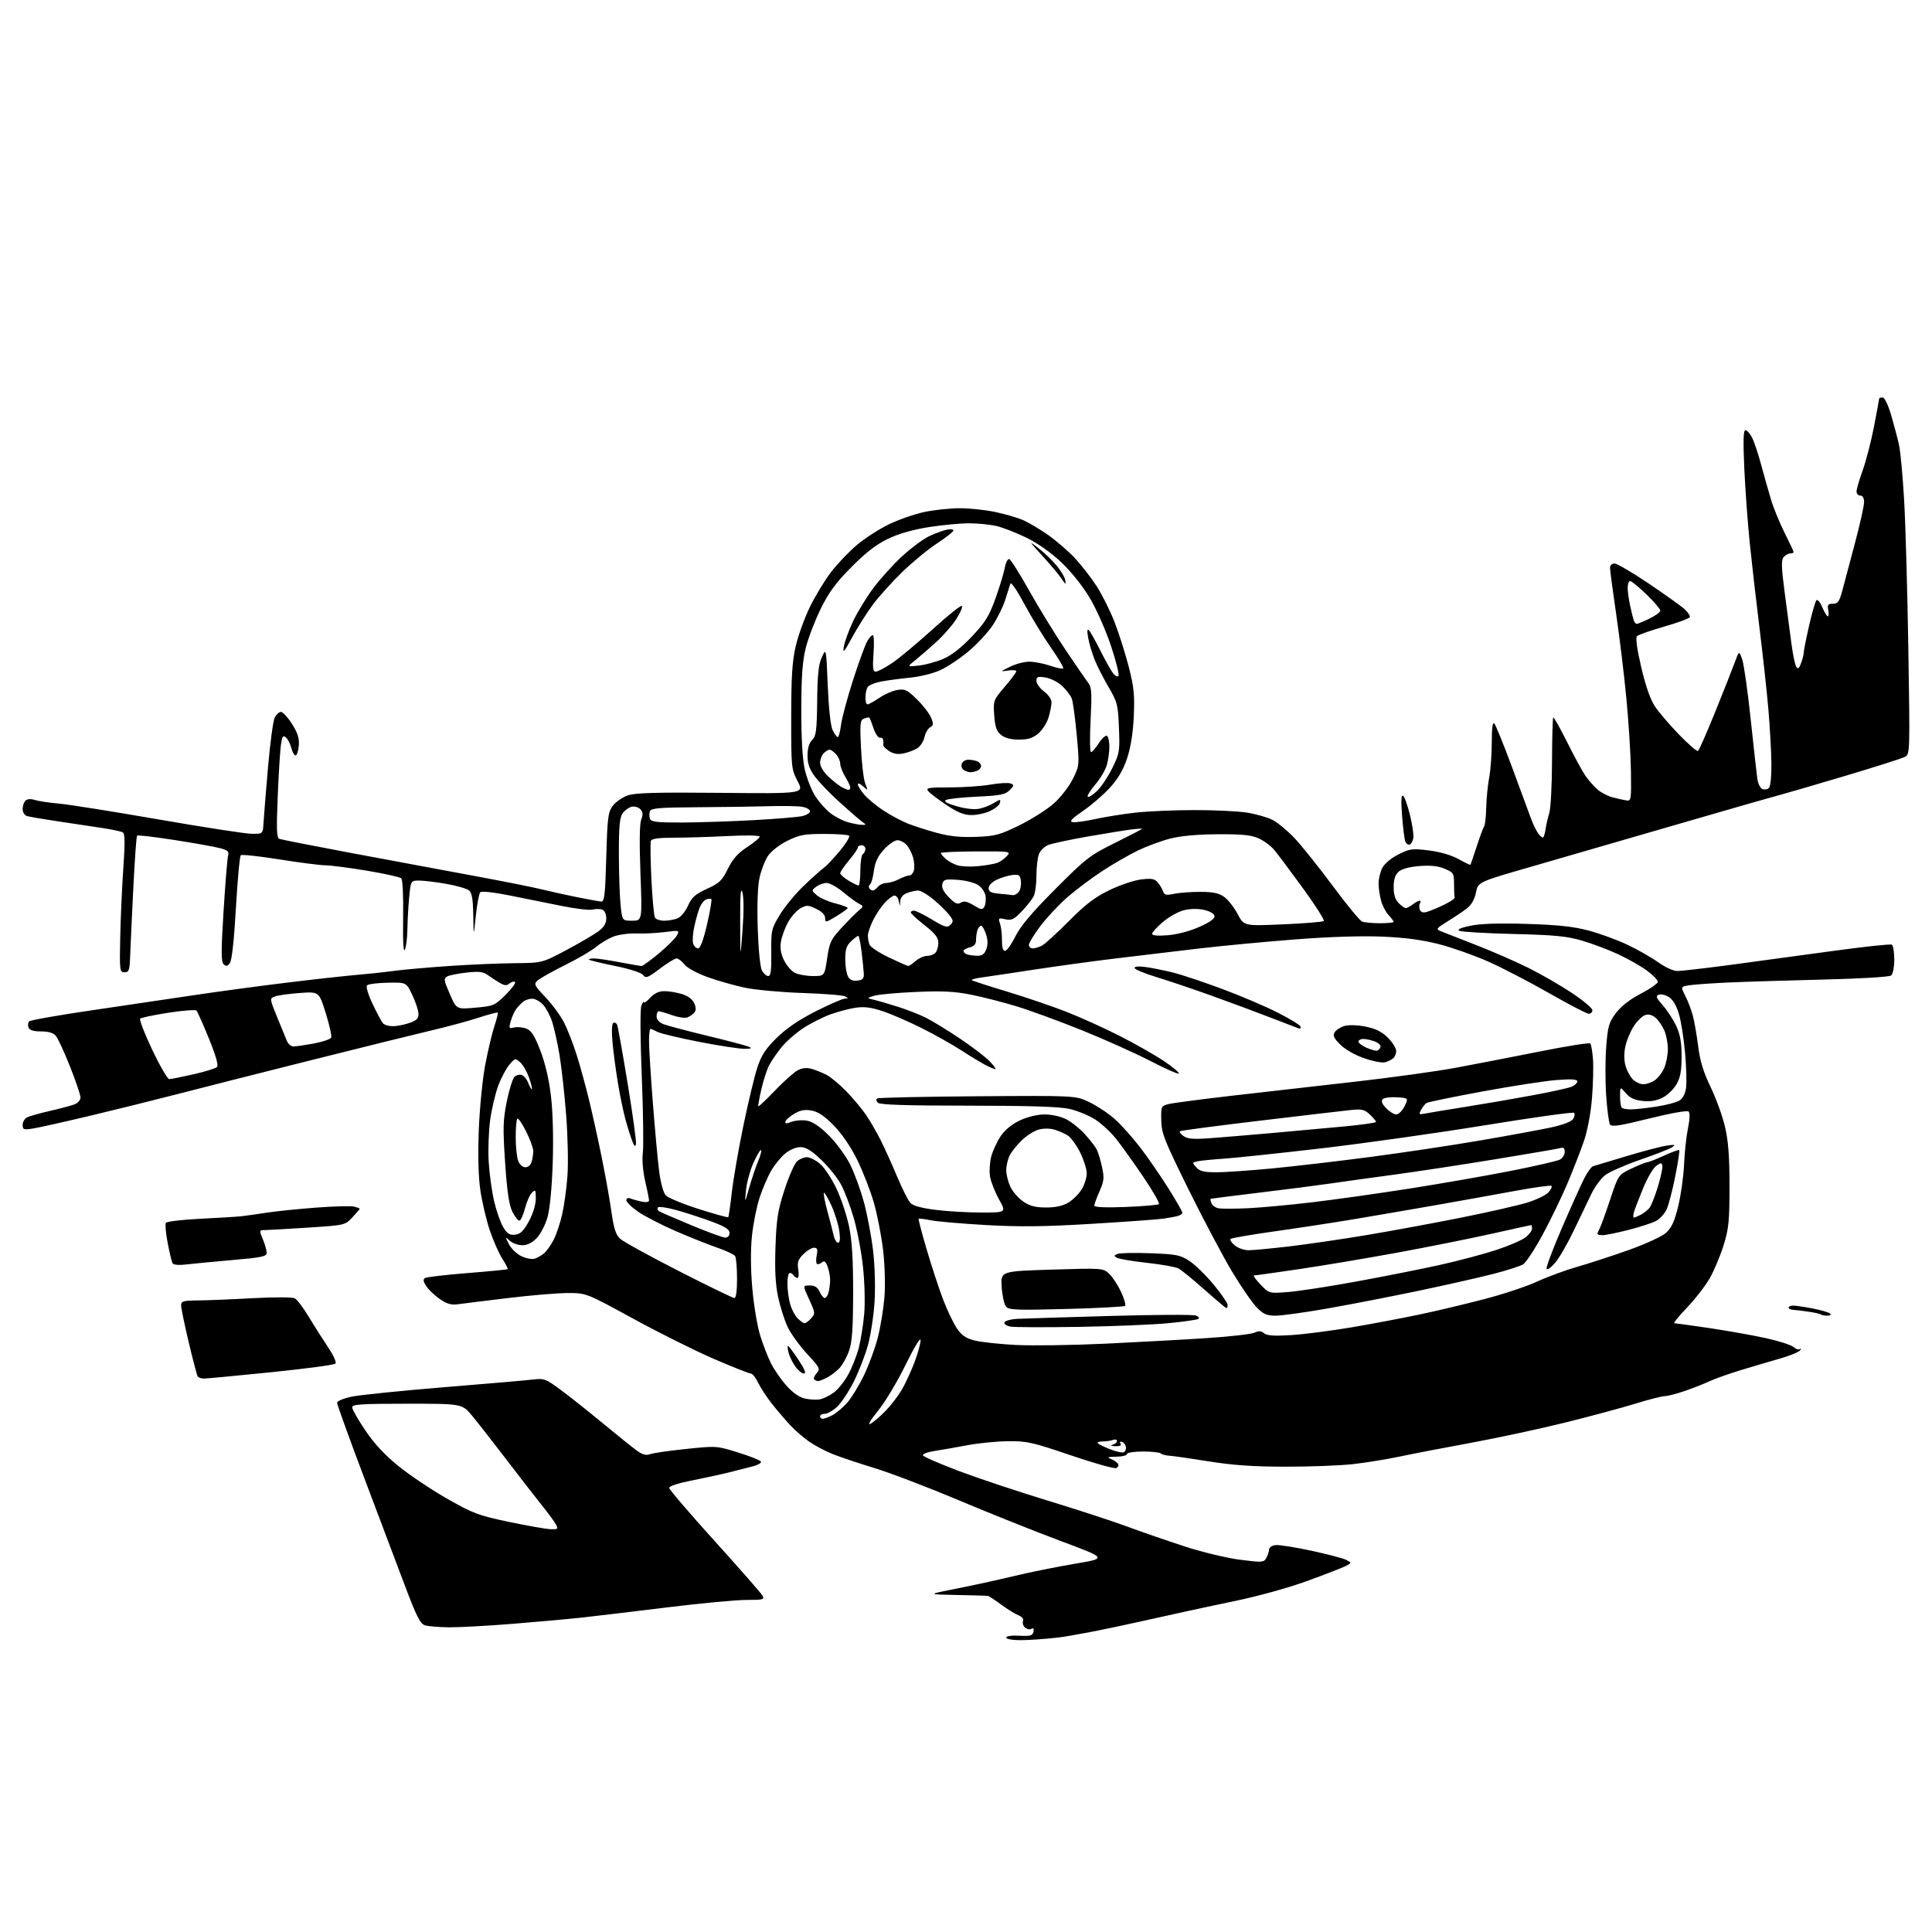 <?xml version="1.0" encoding="UTF-8" standalone="no"?>
<svg 
  version="1.1" 
  xmlns="http://www.w3.org/2000/svg" 
  xmlns:xlink="http://www.w3.org/1999/xlink" 
  xmlns:svg="http://www.w3.org/2000/svg"
  xmlns:rdf="http://www.w3.org/1999/02/22-rdf-syntax-ns#"
  xmlns:cc="http://creativecommons.org/ns#"
  xmlns:dc="http://purl.org/dc/elements/1.1/"
  viewBox="0 0 768 768"
  width="768"
  height="768"
>
<style>svg {background-color: white; }</style>"
<path stroke="none" fill="black" fill-rule="evenodd" d="M405.75,651.99C402.47,652.00 400.00,651.56 400.00,650.97C400.00,650.36 402.12,650.05 405.21,650.22C409.63,650.46 410.49,650.21 410.81,648.63C411.06,647.43 410.79,647.01 410.05,647.47C409.43,647.86 408.28,647.65 407.52,647.01C406.75,646.38 406.36,645.22 406.66,644.44C406.99,643.58 406.29,642.67 404.85,642.11C403.56,641.61 400.48,639.70 398.00,637.87C395.52,636.05 393.16,634.48 392.75,634.40C392.34,634.32 386.71,634.15 380.25,634.03C368.50,633.81 368.50,633.81 380.00,631.55C386.32,630.31 396.68,628.05 403.00,626.52C409.32,625.00 420.27,622.79 427.31,621.61C440.13,619.46 440.13,619.46 421.81,612.64C411.74,608.88 393.47,601.58 381.20,596.41C368.94,591.25 353.86,585.48 347.70,583.61C341.54,581.73 334.09,579.24 331.14,578.07C328.19,576.90 323.91,574.64 321.64,573.06C319.36,571.48 315.90,568.46 313.94,566.34C311.99,564.23 308.75,560.43 306.75,557.90C304.75,555.37 302.33,551.65 301.37,549.65C300.41,547.64 299.10,546.00 298.45,546.00C297.80,546.00 291.24,543.40 283.88,540.23C276.52,537.06 262.07,529.86 251.77,524.23C233.05,514.00 233.05,514.00 225.76,514.00C221.75,514.00 211.05,514.89 201.99,515.99C192.92,517.08 183.93,518.19 182.02,518.46C179.37,518.83 177.64,518.33 174.81,516.37C172.77,514.95 170.35,512.66 169.44,511.27C168.25,509.45 168.11,508.55 168.94,508.04C169.57,507.65 177.16,506.76 185.80,506.07C194.43,505.39 201.65,504.68 201.82,504.50C202.00,504.33 201.03,502.45 199.67,500.34C198.31,498.23 196.06,493.12 194.67,489.00C193.29,484.88 191.61,477.72 190.94,473.10C190.15,467.64 189.94,459.24 190.33,449.10C190.67,440.48 191.81,428.91 192.89,423.24C193.97,417.59 195.60,410.70 196.53,407.92C197.45,405.14 198.05,402.72 197.85,402.53C197.66,402.34 194.23,403.25 190.23,404.55C186.23,405.86 177.91,408.11 171.73,409.56C165.55,411.01 143.62,416.43 123.00,421.61C102.38,426.79 78.75,432.78 70.50,434.93C62.25,437.07 46.95,440.87 36.50,443.37C26.05,445.86 15.59,448.21 13.25,448.58C9.39,449.19 9.00,449.06 9.00,447.16C9.00,446.01 9.79,444.67 10.75,444.17C11.71,443.68 15.88,442.51 20.00,441.57C24.12,440.63 28.51,439.45 29.75,438.95C30.99,438.45 32.00,437.25 32.00,436.27C32.01,435.30 30.14,429.77 27.85,424.00C25.56,418.23 23.01,412.71 22.19,411.75C21.19,410.58 19.24,410.00 16.31,410.00C13.26,410.00 11.76,409.53 11.34,408.43C11.01,407.57 11.13,406.47 11.62,406.00C12.10,405.52 23.30,403.55 36.50,401.61C49.70,399.68 68.15,396.94 77.50,395.54C86.85,394.14 103.50,391.89 114.50,390.56C125.50,389.22 137.88,387.86 142.00,387.52C146.12,387.18 152.65,386.48 156.50,385.96C160.35,385.44 170.25,384.56 178.50,384.00C186.75,383.44 198.45,382.94 204.50,382.88C215.50,382.78 215.50,382.78 225.00,377.74C230.22,374.96 235.96,371.61 237.75,370.30C240.09,368.57 241.00,367.10 241.00,365.06C241.00,363.39 240.35,361.96 239.42,361.61C238.55,361.27 236.81,361.26 235.55,361.58C234.30,361.89 228.82,361.25 223.38,360.15C217.95,359.04 208.62,357.16 202.65,355.97C196.34,354.70 191.44,354.16 190.92,354.68C190.43,355.17 189.64,359.38 189.15,364.03C188.27,372.50 188.27,372.50 188.13,363.87C188.03,357.44 187.61,354.92 186.46,353.97C185.61,353.26 181.67,352.11 177.71,351.40C173.74,350.69 168.88,350.08 166.89,350.05C163.29,350.00 163.29,350.00 162.65,356.75C162.30,360.46 161.98,366.20 161.94,369.50C161.89,372.80 161.45,376.40 160.95,377.50C160.35,378.79 160.11,374.30 160.25,364.79C160.38,356.11 160.07,349.69 159.49,349.14C158.94,348.63 152.81,347.27 145.85,346.11C138.89,344.95 131.47,343.99 129.35,343.97C127.23,343.95 118.97,342.89 111.00,341.62C103.03,340.34 96.15,339.61 95.72,339.98C95.29,340.35 94.42,349.76 93.78,360.89C93.05,373.78 92.18,381.74 91.38,382.81C90.39,384.15 89.88,384.25 88.88,383.26C87.88,382.27 87.87,378.07 88.87,362.17C89.55,351.25 90.35,341.38 90.65,340.22C91.11,338.47 90.57,337.97 87.35,337.13C85.23,336.57 77.08,335.12 69.24,333.90C61.40,332.68 54.76,331.90 54.49,332.17C54.22,332.44 53.55,341.85 52.99,353.08C52.43,364.31 51.87,376.43 51.74,380.00C51.53,385.75 51.27,386.50 49.50,386.50C47.58,386.50 47.51,385.93 47.79,372.50C47.96,364.80 48.51,352.45 49.03,345.05C49.72,335.19 49.67,331.42 48.84,330.90C48.22,330.52 44.51,329.72 40.60,329.13C36.70,328.54 28.78,327.35 23.00,326.49C17.22,325.63 11.71,324.69 10.75,324.40C9.76,324.10 9.00,322.89 9.00,321.63C9.00,320.40 9.50,318.90 10.11,318.29C10.81,317.59 12.18,317.48 13.86,318.01C15.31,318.46 19.65,319.12 23.50,319.45C27.35,319.79 45.12,322.62 63.00,325.73C80.88,328.84 97.53,331.41 100.00,331.44C104.50,331.50 104.50,331.50 104.76,327.00C104.90,324.52 105.70,314.62 106.54,305.00C107.38,295.38 108.58,286.49 109.20,285.25C109.83,284.01 110.95,283.00 111.69,283.00C112.44,283.00 114.40,285.14 116.06,287.75C118.31,291.29 119.01,293.46 118.79,296.27C118.63,298.34 118.08,300.14 117.56,300.27C117.05,300.40 116.26,299.09 115.82,297.38C115.37,295.66 114.38,293.73 113.62,293.10C112.49,292.16 112.13,292.72 111.65,296.22C111.33,298.58 110.76,307.80 110.39,316.73C109.84,330.11 109.97,333.05 111.11,333.48C111.88,333.76 124.65,336.27 139.50,339.06C154.35,341.84 176.17,345.90 187.98,348.09C199.79,350.27 211.94,352.69 214.98,353.45C218.02,354.22 224.32,355.62 229.00,356.56C233.68,357.50 238.18,358.32 239.00,358.38C240.26,358.48 240.58,355.72 241.00,340.82C241.45,324.88 241.71,322.86 243.60,320.32C244.75,318.77 247.45,316.90 249.60,316.17C252.61,315.15 261.00,314.92 286.57,315.17C319.65,315.50 319.65,315.50 317.07,310.54C314.55,305.67 314.50,305.16 314.52,285.04C314.53,268.93 314.92,262.85 316.31,256.85C317.29,252.65 319.81,245.67 321.91,241.35C324.01,237.03 327.78,230.80 330.28,227.50C332.79,224.20 337.47,219.30 340.67,216.60C343.88,213.91 349.66,210.19 353.53,208.35C357.39,206.50 363.69,204.32 367.53,203.51C371.36,202.70 377.65,202.03 381.50,202.03C385.35,202.03 391.65,202.69 395.50,203.50C399.35,204.30 404.30,205.73 406.50,206.67C408.70,207.61 413.20,210.26 416.50,212.56C419.80,214.87 424.63,219.03 427.23,221.81C429.83,224.60 433.76,229.65 435.95,233.04C438.14,236.44 441.35,242.88 443.08,247.36C444.81,251.84 447.33,259.77 448.68,265.00C450.72,272.89 451.07,276.19 450.71,284.50C450.44,290.98 449.53,296.84 448.13,301.15C446.61,305.85 444.61,309.33 441.34,312.97C438.78,315.81 433.95,320.00 430.60,322.29C426.14,325.33 424.99,326.55 426.32,326.81C427.31,327.01 431.36,326.46 435.32,325.60C439.27,324.73 446.55,323.57 451.50,323.02C456.45,322.47 467.02,322.02 475.00,322.02C482.98,322.02 492.37,322.48 495.87,323.05C499.37,323.62 503.88,324.92 505.88,325.94C507.88,326.96 511.81,330.22 514.61,333.18C517.41,336.15 524.24,344.68 529.78,352.15C535.31,359.62 540.59,366.01 541.50,366.36C542.42,366.71 545.60,367.00 548.58,367.00C551.56,367.00 554.00,366.76 554.00,366.46C554.00,366.16 553.10,364.95 551.99,363.76C550.89,362.58 549.54,360.01 549.00,358.05C548.46,356.10 548.01,353.02 548.01,351.20C548.00,349.39 548.67,346.60 549.50,345.00C550.38,343.30 553.02,341.09 555.91,339.64C560.46,337.36 561.39,337.24 568.05,338.07C572.51,338.63 576.99,339.94 579.79,341.50C582.27,342.89 584.40,343.91 584.52,343.76C584.63,343.62 585.75,340.35 587.00,336.50C588.25,332.65 589.58,329.05 589.96,328.50C590.34,327.95 590.72,324.57 590.80,321.00C590.88,317.43 591.41,312.08 591.97,309.11C592.54,306.15 593.00,299.87 593.00,295.16C593.00,289.46 593.33,286.93 594.00,287.60C594.55,288.15 597.74,296.00 601.09,305.05C604.44,314.10 607.84,323.30 608.64,325.50C609.45,327.70 610.76,330.37 611.54,331.43C612.33,332.49 613.21,333.12 613.49,332.84C613.77,332.56 614.19,331.02 614.42,329.42C614.65,327.81 615.30,325.01 615.86,323.20C616.43,321.38 616.92,312.19 616.95,302.78C616.98,293.36 617.20,285.47 617.44,285.23C617.68,284.99 620.17,289.40 622.97,295.03C625.77,300.67 629.04,306.68 630.23,308.39C631.43,310.10 633.55,312.52 634.95,313.77C636.35,315.01 639.08,316.45 641.00,316.95C642.92,317.46 645.40,318.01 646.50,318.18C648.41,318.49 648.49,317.99 648.32,306.50C648.22,299.90 647.40,286.85 646.50,277.50C645.60,268.15 643.77,253.07 642.44,244.00C641.11,234.93 640.01,226.71 640.01,225.75C640.00,224.73 640.75,224.00 641.80,224.00C642.79,224.00 648.98,227.63 655.55,232.07C662.12,236.51 668.52,241.09 669.77,242.26C671.02,243.43 671.90,244.81 671.73,245.32C671.56,245.83 666.98,247.53 661.55,249.08C656.12,250.64 651.25,252.35 650.73,252.87C650.11,253.49 650.72,257.94 652.41,265.19C654.13,272.62 656.01,278.00 657.85,280.78C659.40,283.11 663.71,288.16 667.43,292.00C671.16,295.85 674.55,298.78 674.97,298.52C675.39,298.26 678.42,291.40 681.71,283.27C685.00,275.15 688.51,266.27 689.51,263.54C691.33,258.58 691.33,258.58 692.56,262.15C693.24,264.11 694.77,274.89 695.95,286.11C697.13,297.32 698.33,307.99 698.61,309.80C698.88,311.62 699.79,313.37 700.62,313.69C701.45,314.00 702.61,313.79 703.20,313.20C703.81,312.59 704.22,308.38 704.15,303.32C704.09,298.47 703.55,288.88 702.96,282.00C702.37,275.12 700.80,260.73 699.47,250.00C698.14,239.28 696.39,223.97 695.57,216.00C694.75,208.03 693.77,194.64 693.39,186.25C692.90,175.23 693.01,171.00 693.83,171.00C694.44,171.00 695.63,172.31 696.45,173.91C697.28,175.51 698.90,180.34 700.06,184.66C701.22,188.97 703.00,195.27 704.02,198.65C705.04,202.03 707.48,207.98 709.44,211.87C711.40,215.77 713.00,219.19 713.00,219.48C713.00,219.76 712.38,220.00 711.62,220.00C710.86,220.00 709.69,220.67 709.01,221.48C708.04,222.66 708.12,225.49 709.40,235.23C710.29,241.98 711.50,251.13 712.08,255.56C712.67,260.00 713.54,264.26 714.02,265.03C714.68,266.11 715.13,265.79 715.94,263.65C716.52,262.12 717.00,260.26 717.00,259.51C717.00,258.76 717.95,253.95 719.11,248.83C720.28,243.70 721.60,239.10 722.05,238.62C722.50,238.13 723.55,239.37 724.38,241.37C725.22,243.37 726.20,245.00 726.57,245.00C726.93,245.00 727.02,243.88 726.76,242.50C726.36,240.41 726.66,240.00 728.61,240.00C730.58,240.00 731.16,239.18 732.36,234.75C733.13,231.86 735.40,223.37 737.38,215.87C739.37,208.37 741.00,201.06 741.00,199.62C741.00,197.96 740.45,197.00 739.50,197.00C738.67,197.00 738.00,196.27 738.00,195.37C738.00,194.48 739.10,190.69 740.45,186.96C741.79,183.23 743.82,175.39 744.95,169.54C746.08,163.69 747.00,158.70 747.00,158.45C747.00,158.20 747.61,158.00 748.35,158.00C749.17,158.00 750.54,160.86 751.83,165.25C752.99,169.24 754.39,174.53 754.92,177.02C755.46,179.50 756.36,189.18 756.91,198.52C757.46,207.86 758.22,234.46 758.59,257.64C759.26,299.32 759.24,299.80 757.24,300.87C756.12,301.47 745.15,304.96 732.85,308.62C720.56,312.28 708.25,315.86 705.50,316.58C702.75,317.29 684.75,322.46 665.50,328.06C646.25,333.67 620.83,341.03 609.02,344.43C587.54,350.61 587.54,350.61 586.72,354.77C586.19,357.46 584.94,359.68 583.20,361.04C581.71,362.20 578.25,364.53 575.50,366.22C571.10,368.92 570.74,369.38 572.50,370.08C573.60,370.52 579.90,372.98 586.50,375.56C593.10,378.13 602.55,382.25 607.50,384.71C612.45,387.17 620.21,391.64 624.75,394.65C629.29,397.66 633.00,400.77 633.00,401.56C633.00,402.35 632.36,403.00 631.58,403.00C630.79,403.00 623.71,399.31 615.83,394.81C607.95,390.31 597.00,384.63 591.50,382.20C586.00,379.76 577.23,376.67 572.00,375.32C565.42,373.63 558.51,372.70 549.50,372.32C541.37,371.97 528.44,372.38 515.00,373.42C503.18,374.33 485.85,375.97 476.50,377.06C467.15,378.15 452.07,379.95 443.00,381.06C433.93,382.17 419.52,384.14 411.00,385.45C402.48,386.76 393.32,388.13 390.66,388.49C388.00,388.85 386.02,389.36 386.28,389.61C386.53,389.87 392.76,391.89 400.12,394.11C407.48,396.33 418.18,399.97 423.90,402.20C429.61,404.44 439.35,408.85 445.52,412.01C451.70,415.17 459.54,419.65 462.95,421.97C466.36,424.28 468.90,426.43 468.59,426.75C468.27,427.06 463.18,424.81 457.26,421.74C451.34,418.68 439.18,413.22 430.23,409.61C421.29,406.00 409.59,401.71 404.23,400.07C398.88,398.43 390.68,396.33 386.01,395.40C379.40,394.09 374.53,393.85 364.01,394.32C356.58,394.64 349.15,395.32 347.50,395.83C344.50,396.74 344.50,396.74 347.50,397.46C349.15,397.85 353.43,399.10 357.00,400.23C360.57,401.36 365.56,403.31 368.08,404.57C370.60,405.83 376.68,409.56 381.58,412.84C386.49,416.13 391.82,420.21 393.44,421.91C395.05,423.61 396.04,425.00 395.64,425.00C395.23,425.00 393.55,424.30 391.91,423.45C390.26,422.60 385.90,419.96 382.21,417.58C378.52,415.20 371.39,411.19 366.37,408.68C361.36,406.16 354.45,403.16 351.02,402.01C346.37,400.44 343.61,400.08 340.15,400.58C337.59,400.96 333.02,402.17 330.00,403.27C326.98,404.38 322.12,406.85 319.22,408.76C316.32,410.67 312.44,414.09 310.60,416.37C308.76,418.64 306.54,421.89 305.68,423.59C304.82,425.29 303.45,429.56 302.63,433.08C301.82,436.61 301.29,439.62 301.45,439.79C301.62,439.95 304.62,437.10 308.13,433.44C311.63,429.79 315.68,426.19 317.13,425.44C318.92,424.51 320.70,424.34 322.69,424.91C324.30,425.37 326.96,426.45 328.61,427.30C330.25,428.15 333.79,431.11 336.48,433.88C339.17,436.65 342.68,440.85 344.28,443.21C345.87,445.57 348.43,449.98 349.96,453.00C351.49,456.02 354.45,462.55 356.53,467.50C358.60,472.45 361.02,477.26 361.90,478.20C362.96,479.32 366.37,480.25 371.97,480.95C376.63,481.53 384.85,482.00 390.23,482.00C400.02,482.00 400.02,482.00 397.12,476.75C395.52,473.86 393.92,469.82 393.57,467.76C393.21,465.71 393.42,462.11 394.03,459.76C394.65,457.42 396.36,453.74 397.82,451.59C399.53,449.09 402.30,446.84 405.50,445.35C408.53,443.94 412.39,443.02 415.29,443.01C418.06,443.00 421.67,443.81 423.86,444.93C425.94,445.99 429.26,448.65 431.24,450.84C433.22,453.03 435.32,455.73 435.91,456.83C436.50,457.94 437.47,461.11 438.07,463.87C439.00,468.24 438.88,469.49 437.07,473.57C435.93,476.15 435.00,478.71 435.00,479.26C435.00,479.91 439.45,480.10 447.51,479.79C454.40,479.52 460.33,479.01 460.69,478.64C461.05,478.28 458.28,473.44 454.52,467.89C450.76,462.33 445.92,455.55 443.76,452.82C441.60,450.09 437.79,446.56 435.29,444.97C432.79,443.39 428.22,441.52 425.13,440.81C421.16,439.91 409.29,439.53 384.80,439.52C360.24,439.51 349.77,439.17 348.97,438.36C348.28,437.68 348.20,436.99 348.78,436.64C349.30,436.32 367.22,435.93 388.61,435.78C427.50,435.50 427.50,435.50 433.00,438.11C436.02,439.55 440.58,442.57 443.12,444.83C445.67,447.10 450.26,452.22 453.32,456.22C456.38,460.23 461.39,467.49 464.44,472.36C467.50,477.23 470.00,481.59 470.00,482.04C470.00,482.49 469.21,483.09 468.25,483.36C467.29,483.63 464.70,484.11 462.50,484.43C460.30,484.75 447.48,485.68 434.00,486.49C415.17,487.63 405.45,487.74 392.00,486.98C382.38,486.43 372.48,485.58 370.00,485.08C367.52,484.58 365.35,484.32 365.18,484.49C365.00,484.67 366.49,490.35 368.50,497.12C370.50,503.89 373.45,512.82 375.05,516.97C376.65,521.11 379.07,526.13 380.43,528.12C382.29,530.85 384.00,532.01 387.42,532.87C389.90,533.50 397.24,534.30 403.72,534.64C410.20,534.98 426.30,534.75 439.50,534.13C452.70,533.50 470.93,532.50 480.00,531.90C489.07,531.30 497.50,530.33 498.72,529.75C500.36,528.97 501.34,529.03 502.49,529.99C503.64,530.95 506.50,531.14 513.28,530.72C518.35,530.41 529.25,529.00 537.50,527.60C545.75,526.19 557.90,523.89 564.50,522.49C571.10,521.10 582.58,518.37 590.00,516.43C597.42,514.50 606.88,511.36 611.00,509.46C615.12,507.56 622.33,504.91 627.00,503.57C631.67,502.24 640.86,499.24 647.42,496.91C654.10,494.53 660.62,491.53 662.25,490.07C664.48,488.07 665.62,485.60 667.12,479.48C668.19,475.09 669.24,467.61 669.44,462.85C669.65,458.09 670.35,451.63 671.00,448.49C671.71,445.06 671.82,442.42 671.28,441.88C670.73,441.33 664.47,442.43 655.58,444.63C643.73,447.57 640.64,448.04 639.99,446.98C639.54,446.25 638.85,441.05 638.47,435.42C638.09,429.79 638.10,421.06 638.50,416.02C639.14,407.88 639.57,406.40 642.38,402.68C644.42,399.97 647.89,397.27 652.26,395.00C655.97,393.07 659.00,390.94 659.00,390.26C659.00,389.57 657.09,387.60 654.75,385.87C652.41,384.15 647.32,381.24 643.43,379.42C639.55,377.60 633.02,375.13 628.93,373.93C622.76,372.13 618.10,371.68 601.50,371.27C590.50,371.00 580.86,370.43 580.07,370.00C579.13,369.49 580.68,368.79 584.56,367.99C588.54,367.16 595.90,366.92 606.99,367.27C619.37,367.65 625.50,368.31 631.50,369.91C635.90,371.08 642.84,373.62 646.93,375.55C651.02,377.49 656.53,380.63 659.19,382.54C661.89,384.48 665.21,386.00 666.75,386.00C668.26,386.00 677.83,384.89 688.00,383.54C698.17,382.18 716.53,379.69 728.79,378.00C741.04,376.31 751.51,375.20 752.04,375.52C752.57,375.85 753.00,378.51 753.00,381.44C753.00,384.49 752.47,387.19 751.75,387.77C751.03,388.35 739.55,389.04 724.50,389.40C710.20,389.75 693.33,390.27 687.00,390.56C680.67,390.85 673.82,391.33 671.77,391.63C668.05,392.17 668.05,392.17 669.92,395.84C670.95,397.86 672.30,401.39 672.91,403.68C673.53,405.98 674.49,411.48 675.05,415.91C675.79,421.82 677.11,426.14 679.98,432.09C682.14,436.55 684.72,443.65 685.70,447.85C687.04,453.53 687.50,459.62 687.50,471.50C687.50,485.47 687.20,488.45 685.16,495.00C683.87,499.12 681.43,504.98 679.72,508.00C678.01,511.02 673.93,516.31 670.65,519.75C667.37,523.19 665.09,526.00 665.59,526.00C666.09,526.01 672.35,526.87 679.50,527.93C686.65,528.99 696.74,530.78 701.91,531.92C707.09,533.05 712.07,534.66 712.99,535.49C713.91,536.32 715.04,536.67 715.49,536.25C715.95,535.84 716.01,536.05 715.62,536.72C715.23,537.39 711.68,538.87 707.71,540.01C703.74,541.15 696.68,543.23 692.01,544.64C687.35,546.06 681.72,548.06 679.51,549.09C677.31,550.12 672.84,551.87 669.59,552.98C666.34,554.09 662.79,555.00 661.70,555.00C660.61,555.00 655.40,556.33 650.11,557.97C644.82,559.60 632.40,562.95 622.50,565.41C612.60,567.88 595.73,571.51 585.00,573.49C574.27,575.46 561.35,577.95 556.28,579.03C551.21,580.10 542.93,581.44 537.88,582.01C532.82,582.59 520.77,583.05 511.09,583.03C498.16,583.02 490.06,582.46 480.50,580.92C473.35,579.77 466.30,578.76 464.83,578.67C463.37,578.58 461.83,578.16 461.42,577.75C461.00,577.34 457.82,577.00 454.33,577.00C450.78,577.00 448.00,577.44 448.00,578.00C448.00,578.55 446.09,579.03 443.75,579.06C440.33,579.11 439.92,579.30 441.65,579.99C442.83,580.47 444.09,581.34 444.46,581.94C444.83,582.53 444.47,583.27 443.66,583.58C442.85,583.89 434.71,581.59 425.56,578.48C410.43,573.32 408.19,572.82 400.74,572.90C396.23,572.95 388.93,573.67 384.52,574.50C380.11,575.34 374.25,576.36 371.50,576.78C368.75,577.20 366.66,577.99 366.86,578.52C367.05,579.06 373.58,581.89 381.36,584.82C389.14,587.74 404.95,593.01 416.50,596.52C428.05,600.04 442.23,604.67 448.00,606.80C453.77,608.94 464.12,612.52 471.00,614.75C477.91,617.00 487.71,619.35 492.90,620.02C501.71,621.14 502.37,621.10 503.36,619.36C503.95,618.34 504.44,616.83 504.46,616.00C504.48,615.15 505.60,614.37 507.05,614.20C508.45,614.04 514.89,615.05 521.36,616.45C527.82,617.85 534.07,619.50 535.23,620.12C537.35,621.26 537.35,621.26 534.93,622.52C533.59,623.22 526.65,625.91 519.50,628.51C511.93,631.25 499.81,634.60 490.50,636.51C481.70,638.32 464.38,642.08 452.00,644.87C439.62,647.66 425.45,650.40 420.50,650.96C415.55,651.53 408.91,651.99 405.75,651.99zM178.50,646.88C174.65,646.84 170.42,646.50 169.09,646.13C167.06,645.56 165.77,643.04 160.82,629.98C157.60,621.46 150.24,601.98 144.48,586.68C138.71,571.38 134.00,558.31 134.00,557.64C134.00,556.95 136.54,555.88 139.75,555.20C142.91,554.53 159.22,552.86 176.00,551.49C192.78,550.13 208.76,548.74 211.52,548.42C216.31,547.85 216.84,548.04 222.76,552.40C226.18,554.92 233.75,560.92 239.58,565.74C245.42,570.56 251.55,575.48 253.21,576.68C255.38,578.24 256.84,578.63 258.37,578.06C259.54,577.62 265.98,576.68 272.68,575.99C284.76,574.73 284.92,574.74 293.38,577.38C298.07,578.84 302.16,580.46 302.48,580.97C302.80,581.49 301.36,582.35 299.28,582.89C297.20,583.44 292.80,584.55 289.50,585.37C286.20,586.19 279.56,587.63 274.75,588.57C269.73,589.55 266.00,590.77 266.00,591.44C266.00,592.08 274.12,601.58 284.05,612.55C293.97,623.52 302.54,633.29 303.08,634.25C303.98,635.85 303.43,636.00 296.68,636.00C292.62,636.00 278.54,637.32 265.40,638.94C252.25,640.56 237.00,642.38 231.50,642.99C226.00,643.59 213.40,644.73 203.50,645.52C193.60,646.31 182.35,646.92 178.50,646.88zM218.79,607.87C221.78,607.99 221.98,607.82 220.99,605.99C220.40,604.88 218.01,601.62 215.68,598.74C213.36,595.86 206.99,587.65 201.53,580.50C196.07,573.35 189.82,565.36 187.65,562.75C183.69,558.00 183.69,558.00 161.84,558.00C143.37,558.00 140.00,558.23 140.00,559.46C140.00,560.26 142.38,564.42 145.29,568.71C148.94,574.10 153.08,578.52 158.71,583.04C163.19,586.64 171.85,592.42 177.97,595.89C188.08,601.63 190.28,602.45 202.29,604.97C209.56,606.50 216.98,607.80 218.79,607.87zM446.64,577.31C447.28,577.06 447.70,576.13 447.56,575.24C447.43,574.34 446.74,573.41 446.02,573.17C445.25,572.92 445.01,573.20 445.42,573.87C445.88,574.62 445.16,574.96 443.31,574.88C441.62,574.81 441.20,574.59 442.25,574.31C443.21,574.06 444.00,573.39 444.00,572.82C444.00,572.25 443.29,572.06 442.42,572.39C441.55,572.73 439.67,573.00 438.25,573.00C436.83,573.00 436.00,573.34 436.42,573.75C436.83,574.16 439.04,575.23 441.32,576.13C443.61,577.02 446.00,577.55 446.64,577.31zM346.03,565.98C347.19,565.36 349.89,563.06 352.01,560.87C354.14,558.68 357.05,554.88 358.49,552.43C359.92,549.98 362.20,545.05 363.55,541.46C364.90,537.88 365.97,533.95 365.94,532.73C365.90,531.44 363.39,535.59 360.01,542.50C356.79,549.10 351.85,557.34 349.03,560.81C345.90,564.66 344.74,566.68 346.03,565.98zM327.05,564.00C327.63,564.00 329.36,563.35 330.90,562.55C332.44,561.75 335.10,559.51 336.81,557.57C338.51,555.63 341.51,550.71 343.46,546.65C345.42,542.58 347.89,535.85 348.95,531.69C350.01,527.53 351.19,520.35 351.57,515.73C351.96,510.82 351.75,503.03 351.05,497.02C350.39,491.35 348.74,482.84 347.38,478.11C346.02,473.37 343.05,465.73 340.79,461.12C338.23,455.92 334.70,450.73 331.49,447.45C327.84,443.70 325.25,441.95 322.69,441.47C320.01,440.97 318.21,441.28 315.86,442.65C314.10,443.68 312.47,445.08 312.24,445.77C311.92,446.73 312.47,446.77 314.65,445.94C316.21,445.35 319.01,445.15 320.88,445.50C323.13,445.93 326.04,447.91 329.54,451.41C332.44,454.31 336.21,459.46 337.93,462.86C339.65,466.26 342.14,473.13 343.48,478.12C344.82,483.11 346.44,491.77 347.09,497.35C347.76,503.14 348.01,511.79 347.65,517.50C347.31,523.00 346.11,530.79 344.99,534.82C343.87,538.85 341.34,545.35 339.36,549.28C337.38,553.21 334.42,557.67 332.78,559.21C331.13,560.74 328.94,562.00 327.89,562.00C326.85,562.00 326.00,562.45 326.00,563.00C326.00,563.55 326.47,564.00 327.05,564.00zM326.00,556.24C327.38,555.96 329.86,554.73 331.53,553.49C333.19,552.25 335.76,549.02 337.24,546.30C338.72,543.58 340.59,538.83 341.39,535.76C342.19,532.68 343.16,526.62 343.54,522.29C343.92,517.87 343.71,509.70 343.06,503.66C342.43,497.74 340.77,488.99 339.39,484.22C338.01,479.45 335.71,473.39 334.27,470.76C332.84,468.13 329.30,463.73 326.40,460.99C322.49,457.30 320.34,456.00 318.14,456.00C316.38,456.00 313.88,457.07 312.06,458.61C310.35,460.04 307.88,463.08 306.56,465.36C305.23,467.63 303.18,472.41 301.99,475.96C300.81,479.52 299.42,486.40 298.92,491.26C298.34,496.92 298.38,504.41 299.05,512.09C299.62,518.68 301.02,527.10 302.16,530.79C303.30,534.48 305.25,539.52 306.50,542.00C307.76,544.48 310.52,548.45 312.64,550.83C315.13,553.63 317.74,555.44 320.00,555.95C321.93,556.39 324.62,556.52 326.00,556.24zM325.22,549.00C324.73,549.00 324.03,548.70 323.66,548.33C323.30,547.96 323.73,546.85 324.63,545.86C326.16,544.16 325.93,543.69 320.80,538.15C317.80,534.91 314.32,530.09 313.08,527.44C311.83,524.79 310.14,519.45 309.31,515.56C308.24,510.51 307.94,504.81 308.27,495.50C308.67,484.43 309.20,481.07 311.87,472.91C313.59,467.63 315.82,462.57 316.82,461.66C317.83,460.75 319.60,460.00 320.75,460.00C321.90,460.00 324.23,461.17 325.93,462.60C327.63,464.02 330.56,468.41 332.44,472.35C334.32,476.28 336.60,483.10 337.51,487.50C338.71,493.31 339.15,500.57 339.13,514.00C339.10,528.23 338.73,533.53 337.51,536.97C336.64,539.43 334.94,542.51 333.72,543.82C332.50,545.12 330.28,546.82 328.80,547.60C327.31,548.37 325.70,549.00 325.22,549.00zM81.08,548.00C80.00,548.00 78.87,547.60 78.57,547.12C78.27,546.63 76.67,540.53 75.01,533.55C73.36,526.58 72.00,520.00 72.00,518.94C72.00,517.22 72.76,516.99 78.75,516.94C82.46,516.91 92.25,516.51 100.50,516.05C109.08,515.58 116.22,515.60 117.17,516.11C118.10,516.59 120.54,519.80 122.60,523.24C124.67,526.69 128.13,532.13 130.28,535.35C132.57,538.76 133.84,541.56 133.32,542.08C132.83,542.57 121.31,544.10 107.73,545.49C94.15,546.87 82.16,548.00 81.08,548.00zM319.58,546.00C318.79,546.00 317.24,544.74 316.13,543.19C315.03,541.64 313.83,539.17 313.46,537.69C313.09,536.21 312.99,535.00 313.25,535.00C313.51,535.00 315.36,537.48 317.37,540.50C319.87,544.27 320.57,546.00 319.58,546.00zM429.00,527.45C415.52,527.67 403.24,527.63 401.69,527.35C400.14,527.08 399.05,526.33 399.27,525.68C399.48,525.03 401.87,524.39 404.58,524.26C407.29,524.12 423.87,523.61 441.43,523.11C459.00,522.61 474.26,522.53 475.36,522.94C476.46,523.34 476.89,523.95 476.32,524.30C475.76,524.65 470.40,525.41 464.40,525.99C458.41,526.57 442.48,527.23 429.00,527.45zM319.85,526.00C320.31,526.00 321.48,525.13 322.45,524.06C324.13,522.20 324.09,521.88 321.66,516.56C319.11,511.00 319.11,511.00 321.89,511.00C323.89,511.00 325.00,511.70 325.82,513.50C326.44,514.88 327.36,516.00 327.86,516.00C328.36,516.00 329.04,514.99 329.37,513.75C329.70,512.51 329.98,510.29 329.99,508.82C329.99,507.34 329.54,504.93 328.98,503.46C328.20,501.39 327.67,501.03 326.64,501.88C325.91,502.49 325.04,502.71 324.71,502.37C324.37,502.04 324.36,500.47 324.67,498.88C325.12,496.63 324.89,496.00 323.58,496.00C322.66,496.00 320.75,497.16 319.34,498.57C317.25,500.66 316.87,501.79 317.32,504.57C317.62,506.46 317.48,508.00 317.00,508.00C316.51,508.00 315.84,507.55 315.50,507.00C315.16,506.45 314.46,506.00 313.94,506.00C313.42,506.00 313.00,507.91 313.01,510.25C313.01,512.59 313.49,516.22 314.07,518.31C314.65,520.41 316.00,523.00 317.06,524.06C318.13,525.13 319.38,526.00 319.85,526.00zM507.15,523.00C503.57,523.00 502.23,522.43 499.59,519.75C497.82,517.96 493.40,511.54 489.76,505.47C486.12,499.40 478.32,484.69 472.44,472.77C462.82,453.30 461.73,450.52 461.62,445.38C461.50,439.83 461.59,439.64 464.50,438.89C466.15,438.47 477.62,436.96 490.00,435.53C502.38,434.11 524.20,431.63 538.50,430.01C552.80,428.39 570.80,425.91 578.50,424.49C586.20,423.06 601.27,420.14 612.00,418.00C622.72,415.85 631.79,414.41 632.16,414.80C632.52,415.18 633.00,417.98 633.23,421.00C633.46,424.02 633.28,431.01 632.84,436.52C632.36,442.49 631.08,449.36 629.66,453.52C628.35,457.36 625.37,465.00 623.05,470.50C620.72,476.00 616.28,485.17 613.18,490.88C610.08,496.58 606.63,501.84 605.52,502.56C604.41,503.28 599.00,505.02 593.50,506.43C588.00,507.84 574.73,510.83 564.00,513.09C553.27,515.34 537.08,518.49 528.00,520.09C518.92,521.69 509.54,523.00 507.15,523.00zM726.37,523.00C725.25,523.00 724.13,522.79 723.87,522.54C723.62,522.28 721.40,521.78 718.95,521.42C716.50,521.06 713.71,520.72 712.75,520.67C711.79,520.61 711.00,520.22 711.00,519.79C711.00,519.35 711.82,519.00 712.83,519.00C713.84,519.00 717.33,519.51 720.58,520.14C723.84,520.77 726.93,521.67 727.45,522.14C728.01,522.65 727.57,523.00 726.37,523.00zM423.85,520.34C403.97,520.87 401.04,520.75 399.89,519.37C399.17,518.50 398.40,514.99 398.18,511.56C397.79,505.32 397.79,505.32 418.11,504.69C438.14,504.07 438.47,504.10 440.85,506.28C442.18,507.50 444.32,510.74 445.60,513.48C446.89,516.22 447.62,518.75 447.22,519.10C446.82,519.46 436.31,520.01 423.85,520.34zM487.53,520.00C487.28,520.00 483.34,516.69 478.78,512.64C474.23,508.60 469.58,504.81 468.45,504.22C467.32,503.63 461.71,502.63 455.98,502.00C450.25,501.37 444.87,500.46 444.03,499.99C442.70,499.25 442.74,499.04 444.29,498.44C445.28,498.06 451.21,497.95 457.46,498.19C467.74,498.58 469.22,498.88 472.89,501.31C475.13,502.79 479.44,507.01 482.48,510.69C485.51,514.38 488.00,517.98 488.00,518.69C488.00,519.41 487.79,520.00 487.53,520.00zM291.94,516.00C292.60,516.00 292.99,513.06 292.98,508.25C292.98,503.99 292.64,499.97 292.23,499.33C291.82,498.69 288.56,497.15 284.99,495.92C281.42,494.68 274.02,491.73 268.54,489.35C263.06,486.97 256.42,483.55 253.79,481.76C251.16,479.97 249.00,477.89 249.00,477.14C249.00,476.26 249.61,476.02 250.75,476.46C251.71,476.84 253.74,477.39 255.25,477.70C256.87,478.02 258.00,477.81 258.00,477.19C258.00,476.60 257.31,473.16 256.47,469.53C255.55,465.54 255.18,461.06 255.54,458.22C255.87,455.62 255.68,441.91 255.11,427.74C254.49,412.35 254.44,401.07 254.97,399.74C255.47,398.51 255.90,397.90 255.94,398.40C255.97,398.89 257.10,398.10 258.45,396.65C260.11,394.85 261.93,394.00 264.09,394.00C265.84,394.00 268.96,394.51 271.03,395.13C273.41,395.84 275.21,397.17 275.93,398.74C276.76,400.57 276.77,401.58 275.94,402.57C275.32,403.32 274.04,404.17 273.08,404.48C272.12,404.78 269.40,404.35 267.04,403.51C264.68,402.68 262.36,402.00 261.87,402.00C261.39,402.00 261.00,402.91 261.00,404.02C261.00,405.31 262.01,406.44 263.75,407.12C265.26,407.71 273.02,409.77 281.00,411.70C288.98,413.62 296.40,415.58 297.50,416.03C299.11,416.70 298.82,416.88 296.00,416.92C294.07,416.96 285.98,415.72 278.00,414.17C270.02,412.62 262.52,410.82 261.32,410.18C260.11,409.53 258.88,409.00 258.57,409.00C258.25,409.00 258.00,411.20 258.00,413.89C258.00,416.59 258.67,427.50 259.50,438.14C260.32,448.79 261.45,461.07 262.00,465.42C262.60,470.12 263.67,474.08 264.64,475.15C265.53,476.14 271.41,478.59 277.69,480.58C283.98,482.58 289.28,484.05 289.48,483.86C289.67,483.66 290.32,479.22 290.91,474.00C291.50,468.77 293.56,456.85 295.50,447.50C297.43,438.15 299.94,427.71 301.07,424.29C302.70,419.41 304.35,416.89 308.82,412.51C312.68,408.72 317.65,405.35 324.34,401.97C329.75,399.24 334.93,396.99 335.84,396.97C337.26,396.94 337.29,396.82 336.00,396.09C335.18,395.62 327.52,395.01 319.00,394.73C310.48,394.44 300.12,393.49 296.00,392.61C291.88,391.72 285.23,389.83 281.24,388.40C277.05,386.89 273.18,384.78 272.10,383.39C271.06,382.08 269.64,381.00 268.95,381.00C268.25,381.00 265.24,382.84 262.27,385.09C257.51,388.68 256.71,388.99 255.68,387.61C254.98,386.67 250.45,385.20 244.57,384.00C239.11,382.88 234.42,381.75 234.15,381.49C233.89,381.22 234.75,381.00 236.08,381.00C237.41,381.00 242.03,381.68 246.34,382.50C250.65,383.33 254.56,384.00 255.04,384.00C255.51,384.00 258.61,381.74 261.92,378.99C265.23,376.23 268.45,373.02 269.08,371.86C270.19,369.78 270.10,369.76 264.35,370.50C261.13,370.92 255.95,371.18 252.84,371.08C249.60,370.98 245.60,371.56 243.50,372.44C241.48,373.28 238.45,375.13 236.77,376.54C235.09,377.95 229.62,381.14 224.61,383.63C219.60,386.12 214.71,388.87 213.75,389.73C212.11,391.21 212.30,391.62 216.90,396.49C219.59,399.34 222.92,403.88 224.28,406.58C225.65,409.29 227.92,415.15 229.32,419.62C230.73,424.08 233.00,432.40 234.37,438.12C235.74,443.83 238.00,454.12 239.38,461.00C240.77,467.88 242.44,477.29 243.09,481.93C244.01,488.40 244.80,490.84 246.52,492.43C247.76,493.57 258.24,499.34 269.82,505.25C281.40,511.16 291.35,516.00 291.94,516.00zM512.14,513.59C516.34,513.25 528.49,511.38 539.14,509.43C549.79,507.48 564.58,504.55 572.00,502.91C579.42,501.28 589.64,498.57 594.70,496.91C599.76,495.24 605.04,492.97 606.45,491.86C607.85,490.76 609.00,489.21 609.00,488.43C609.00,487.64 608.85,487.00 608.67,487.00C608.48,487.00 601.40,488.55 592.92,490.45C584.44,492.34 567.59,495.72 555.48,497.94C543.37,500.16 525.82,503.11 516.48,504.49C507.14,505.87 499.07,507.00 498.55,507.00C498.03,507.00 499.16,508.62 501.05,510.60C504.50,514.20 504.50,514.20 512.14,513.59zM618.24,501.93C616.64,503.81 615.09,504.94 614.79,504.43C614.48,503.92 617.26,496.52 620.94,488.00C624.63,479.48 628.65,470.57 629.87,468.20C631.09,465.84 632.63,463.75 633.30,463.57C633.96,463.39 639.96,461.59 646.62,459.58C653.29,457.56 660.49,455.68 662.62,455.39C666.04,454.93 666.26,455.02 664.50,456.14C663.40,456.83 657.67,459.07 651.76,461.11C645.86,463.16 639.68,465.88 638.04,467.16C636.40,468.45 633.98,471.75 632.64,474.50C631.31,477.25 628.18,483.77 625.68,489.00C623.19,494.23 619.84,500.04 618.24,501.93zM73.88,502.66C71.17,502.99 68.99,502.80 68.62,502.20C68.27,501.63 67.39,498.00 66.66,494.13C65.92,490.26 65.60,486.65 65.93,486.11C66.27,485.57 72.38,484.84 79.52,484.49C86.66,484.14 94.08,483.68 96.00,483.47C97.92,483.26 102.42,482.63 106.00,482.06C109.58,481.50 118.36,480.60 125.52,480.05C132.69,479.51 139.55,479.33 140.77,479.65C142.00,479.97 143.00,480.36 143.00,480.51C143.00,480.66 141.69,482.19 140.08,483.91C137.17,487.03 137.15,487.04 122.33,488.00C114.17,488.53 106.48,488.97 105.24,488.98C103.02,489.00 103.01,489.08 104.49,492.62C105.32,494.61 106.00,497.02 106.00,497.98C106.00,499.48 104.17,499.87 92.25,500.90C84.69,501.56 76.42,502.35 73.88,502.66zM212.50,500.35C213.60,500.03 215.34,499.03 216.36,498.13C217.38,497.23 219.07,494.82 220.12,492.77C221.16,490.72 222.67,486.22 223.46,482.77C224.26,479.32 225.20,472.45 225.57,467.50C225.93,462.55 225.71,451.75 225.07,443.50C224.44,435.25 223.25,424.45 222.43,419.50C221.60,414.55 220.27,408.50 219.46,406.06C218.65,403.62 217.02,400.58 215.82,399.31C214.63,398.04 212.69,397.00 211.52,397.00C210.34,397.00 208.71,397.56 207.89,398.25C207.07,398.94 205.84,400.24 205.16,401.15C204.48,402.06 203.52,404.20 203.03,405.90C202.20,408.78 202.30,408.96 204.36,408.45C205.58,408.14 207.75,408.34 209.19,408.88C211.24,409.66 212.47,411.59 214.82,417.69C216.78,422.77 218.25,429.14 219.04,435.92C219.78,442.29 220.04,452.58 219.71,462.42C219.38,472.22 218.57,480.60 217.64,483.89C216.80,486.85 214.87,490.57 213.37,492.14C211.55,494.04 209.62,495.00 207.64,495.00C206.00,495.00 203.77,494.21 202.69,493.25C200.75,491.52 200.75,491.54 202.31,494.60C203.18,496.30 205.38,498.43 207.20,499.32C209.01,500.21 211.40,500.67 212.50,500.35zM496.36,496.99C498.09,496.99 505.35,496.30 512.50,495.46C519.65,494.62 533.60,492.58 543.50,490.92C553.40,489.26 570.29,486.14 581.04,483.98C591.79,481.83 603.53,479.15 607.13,478.04C610.73,476.93 614.49,475.11 615.50,474.00C616.50,472.90 617.06,471.73 616.74,471.41C616.42,471.09 609.71,472.02 601.83,473.48C593.95,474.94 579.85,477.47 570.50,479.11C561.15,480.75 546.75,483.22 538.50,484.61C530.25,485.99 515.92,488.19 506.67,489.48C497.41,490.78 489.53,492.14 489.17,492.50C488.80,492.87 489.56,494.03 490.86,495.09C492.16,496.14 494.63,497.00 496.36,496.99zM333.15,494.00C333.91,494.00 334.06,492.48 333.63,489.33C333.28,486.76 331.86,482.19 330.48,479.18C329.10,476.16 327.76,473.90 327.51,474.16C327.25,474.41 327.89,477.74 328.93,481.56C329.97,485.38 331.09,489.74 331.43,491.25C331.76,492.76 332.54,494.00 333.15,494.00zM288.25,491.96C289.31,491.99 290.00,491.26 290.00,490.12C290.00,488.69 288.24,487.58 282.81,485.57C278.86,484.10 272.56,482.05 268.83,481.02C265.09,479.98 261.79,479.52 261.50,480.00C261.21,480.47 261.42,481.14 261.97,481.48C262.52,481.82 268.26,484.31 274.73,487.01C281.21,489.72 287.29,491.94 288.25,491.96zM204.77,490.81C206.88,490.57 208.12,489.36 210.23,485.50C211.87,482.49 212.96,478.93 212.98,476.54C213.00,472.94 212.86,472.72 211.43,474.14C210.57,475.00 209.33,477.82 208.67,480.41C208.01,483.00 207.02,485.16 206.48,485.22C205.94,485.27 204.69,483.69 203.69,481.71C202.37,479.06 201.59,473.86 200.80,462.27C199.87,448.47 199.95,445.36 201.43,437.97C202.37,433.31 203.74,428.88 204.49,428.11C205.23,427.35 206.56,427.00 207.44,427.34C208.31,427.67 209.46,429.09 209.99,430.47C210.52,431.86 211.16,433.00 211.41,433.00C211.67,433.00 211.20,431.02 210.38,428.60C209.56,426.18 207.97,423.37 206.85,422.36C204.86,420.56 204.76,420.58 202.50,423.21C201.22,424.69 199.22,428.47 198.05,431.60C196.88,434.73 195.43,440.92 194.83,445.36C194.24,449.80 193.98,457.27 194.27,461.96C194.56,466.66 195.53,473.67 196.43,477.54C197.33,481.41 198.96,486.05 200.06,487.85C201.65,490.46 202.60,491.06 204.77,490.81zM637.08,491.00C635.94,491.00 635.00,490.77 635.00,490.49C635.00,490.20 635.42,489.19 635.93,488.24C636.44,487.28 638.31,482.11 640.09,476.74C643.33,466.99 643.33,466.99 648.60,464.49C651.50,463.12 654.30,462.00 654.82,462.00C655.33,462.00 658.32,460.83 661.44,459.40C664.57,457.97 667.31,456.97 667.53,457.19C667.74,457.41 667.04,462.07 665.95,467.55C664.87,473.02 663.33,478.94 662.53,480.70C661.73,482.47 659.79,484.57 658.22,485.39C656.65,486.20 651.72,487.80 647.26,488.93C642.81,490.07 638.23,491.00 637.08,491.00zM649.50,484.00C649.85,484.00 651.11,483.48 652.32,482.84C653.52,482.20 655.06,480.96 655.74,480.09C656.41,479.21 657.90,475.43 659.05,471.69C660.19,467.94 660.98,464.21 660.81,463.41C660.54,462.13 660.22,462.14 658.35,463.46C657.17,464.29 654.85,468.24 653.21,472.24C651.57,476.23 649.92,480.51 649.54,481.75C649.17,482.99 649.15,484.00 649.50,484.00zM496.00,480.29C501.23,480.05 512.92,478.97 522.00,477.88C531.08,476.80 548.54,474.33 560.81,472.40C573.08,470.47 591.01,467.33 600.66,465.43C610.31,463.52 619.05,461.51 620.10,460.95C621.14,460.39 622.00,459.02 622.00,457.90C622.00,456.43 621.51,456.01 620.25,456.38C619.29,456.66 607.48,458.69 594.00,460.89C580.52,463.09 562.52,465.83 554.00,466.97C545.48,468.11 534.23,469.67 529.00,470.44C523.77,471.20 510.95,472.86 500.50,474.11C490.05,475.37 481.38,476.47 481.23,476.55C481.08,476.64 481.23,477.43 481.56,478.30C481.90,479.17 483.14,480.07 484.33,480.31C485.53,480.54 490.77,480.53 496.00,480.29zM415.90,480.00C419.72,479.99 422.53,479.36 424.76,478.01C426.55,476.91 428.91,474.55 430.01,472.76C431.10,470.97 431.99,468.13 432.00,466.45C432.00,464.77 430.82,461.03 429.38,458.14C427.95,455.26 425.75,452.23 424.51,451.41C423.26,450.60 420.84,449.53 419.12,449.04C417.27,448.50 414.71,448.51 412.81,449.05C411.06,449.56 408.10,451.44 406.23,453.23C404.36,455.03 402.19,457.72 401.41,459.20C400.64,460.69 400.00,463.39 400.00,465.20C400.00,467.02 400.79,470.07 401.75,471.98C402.71,473.89 405.03,476.48 406.90,477.73C409.42,479.42 411.73,480.00 415.90,480.00zM297.86,472.00C298.88,468.43 300.45,463.74 301.37,461.60C302.28,459.45 302.80,457.47 302.53,457.19C302.25,456.92 300.92,459.13 299.57,462.10C298.22,465.07 296.86,469.98 296.56,473.00C296.02,478.50 296.02,478.50 297.86,472.00zM483.49,466.00C486.90,466.00 496.84,465.31 505.59,464.48C514.34,463.64 531.85,461.60 544.50,459.94C557.15,458.28 576.73,455.35 588.00,453.42C599.27,451.50 612.05,449.15 616.40,448.21C621.31,447.15 624.70,445.86 625.36,444.80C625.95,443.86 626.10,442.77 625.71,442.37C625.31,441.98 609.35,444.20 590.24,447.32C571.13,450.43 541.77,454.57 525.00,456.52C508.23,458.47 490.90,460.30 486.50,460.59C482.10,460.89 477.44,461.35 476.14,461.61C473.86,462.08 473.84,462.17 475.54,464.05C476.93,465.58 478.63,466.00 483.49,466.00zM208.86,464.00C209.99,464.00 211.01,463.09 211.37,461.75C211.70,460.51 211.98,458.60 211.98,457.50C211.99,456.40 210.71,452.92 209.14,449.77C207.57,446.62 206.00,444.34 205.64,444.69C205.29,445.04 205.00,448.38 205.00,452.10C205.00,455.82 205.44,460.02 205.98,461.43C206.55,462.95 207.73,464.00 208.86,464.00zM252.81,454.73C252.55,456.05 252.16,455.73 251.30,453.50C250.66,451.85 249.45,448.02 248.63,445.00C247.80,441.98 246.45,435.45 245.63,430.50C244.81,425.55 243.84,418.29 243.48,414.36C243.08,410.02 243.20,406.99 243.81,406.62C244.35,406.29 245.04,406.67 245.36,407.48C245.67,408.29 247.55,418.86 249.54,430.96C251.53,443.06 253.00,453.75 252.81,454.73zM480.99,452.45C485.67,452.11 496.70,451.19 505.50,450.41C514.30,449.62 527.24,448.44 534.25,447.79C541.26,447.13 547.00,446.32 547.00,445.97C547.00,445.63 545.89,444.31 544.53,443.03C542.39,441.02 541.37,440.79 536.78,441.27C533.88,441.58 517.55,443.50 500.50,445.53C483.45,447.56 469.28,449.43 469.00,449.69C468.73,449.95 469.40,450.82 470.49,451.61C472.03,452.74 474.37,452.93 480.99,452.45zM555.05,443.00C555.98,443.00 557.46,441.54 558.33,439.75C559.91,436.50 559.91,436.50 555.32,436.19C552.79,436.02 550.25,436.35 549.67,436.93C548.94,437.66 549.34,438.74 550.99,440.49C552.29,441.87 554.11,443.00 555.05,443.00zM566.66,442.62C568.22,442.31 575.35,441.13 582.50,440.00C589.65,438.87 601.58,436.82 609.00,435.44C616.42,434.07 623.51,432.51 624.75,431.99C625.99,431.47 627.00,430.52 627.00,429.87C627.00,429.02 624.74,428.87 618.75,429.33C614.21,429.68 600.97,431.72 589.33,433.87C577.69,436.02 567.68,438.08 567.09,438.45C566.50,438.81 565.52,440.03 564.92,441.15C563.91,443.03 564.05,443.15 566.66,442.62zM648.23,441.00C649.82,441.00 654.35,440.51 658.31,439.91C662.26,439.31 666.46,438.21 667.63,437.46C669.00,436.60 669.94,434.73 670.25,432.30C670.51,430.21 670.33,424.00 669.84,418.50C669.35,413.00 668.28,406.14 667.45,403.26C666.48,399.87 665.07,397.44 663.48,396.40C662.13,395.51 660.29,395.06 659.41,395.40C658.07,395.91 658.34,396.63 661.05,399.71C662.83,401.74 665.23,405.45 666.38,407.95C667.92,411.30 668.47,414.49 668.46,420.02C668.45,425.72 667.96,428.39 666.44,431.02C665.34,432.94 662.87,435.31 660.97,436.30C658.57,437.55 656.12,437.97 653.03,437.65C649.79,437.32 647.94,436.47 646.28,434.54C644.00,431.89 644.00,431.89 644.00,435.78C644.00,437.92 644.30,439.97 644.67,440.33C645.03,440.70 646.63,441.00 648.23,441.00zM653.28,431.00C654.53,431.00 656.60,430.27 657.88,429.37C659.16,428.47 660.84,426.24 661.61,424.40C662.37,422.57 663.00,419.24 663.00,417.00C663.00,414.76 662.39,411.49 661.64,409.72C660.89,407.95 659.35,405.67 658.21,404.66C656.85,403.45 655.42,403.05 654.03,403.49C652.87,403.86 650.84,405.81 649.51,407.83C648.18,409.85 646.67,413.44 646.14,415.80C645.53,418.55 645.54,421.37 646.16,423.62C646.69,425.55 648.00,428.00 649.06,429.06C650.13,430.13 652.02,431.00 653.28,431.00zM67.29,428.97C67.95,428.96 72.27,428.10 76.87,427.06C81.47,426.02 85.69,424.71 86.24,424.16C86.91,423.49 85.85,419.74 83.04,412.83C80.73,407.15 78.51,402.15 78.10,401.73C77.69,401.30 72.66,401.69 66.93,402.58C61.19,403.47 56.15,404.53 55.73,404.92C55.31,405.31 57.46,410.89 60.52,417.32C63.57,423.74 66.62,428.99 67.29,428.97zM550.50,422.29C549.40,422.58 545.70,421.85 542.27,420.66C538.62,419.40 534.68,417.15 532.78,415.24C530.16,412.62 529.73,411.65 530.59,410.29C531.17,409.36 532.97,408.24 534.58,407.80C536.25,407.34 539.83,407.48 542.97,408.12C546.90,408.92 549.35,410.15 551.72,412.52C553.52,414.32 555.00,416.69 555.00,417.78C555.00,418.87 554.44,420.21 553.75,420.76C553.06,421.31 551.60,422.00 550.50,422.29zM547.44,417.65C547.95,417.50 548.55,416.84 548.77,416.19C548.99,415.54 547.97,414.56 546.52,414.01C545.06,413.45 543.00,413.00 541.93,413.00C540.87,413.00 540.00,413.47 540.00,414.05C540.00,414.62 541.46,415.73 543.25,416.51C545.04,417.28 546.92,417.80 547.44,417.65zM116.61,416.00C117.52,416.00 121.18,415.46 124.74,414.81C128.30,414.15 131.42,413.08 131.67,412.42C131.92,411.75 130.94,407.38 129.47,402.69C126.82,394.17 126.82,394.17 119.16,394.73C114.95,395.03 110.52,395.65 109.32,396.09C107.15,396.89 107.15,396.89 110.12,404.20C111.76,408.21 113.52,412.51 114.03,413.75C114.54,414.99 115.70,416.00 116.61,416.00zM516.75,408.97C516.61,408.95 511.77,407.11 506.00,404.87C500.23,402.63 489.43,398.61 482.00,395.94C474.57,393.26 464.56,389.88 459.75,388.42C454.94,386.96 451.00,385.32 451.00,384.77C451.00,384.15 452.81,384.03 455.75,384.46C458.36,384.83 463.20,385.82 466.50,386.65C469.80,387.48 478.57,390.42 486.00,393.18C493.43,395.95 503.44,400.23 508.25,402.70C513.06,405.18 517.00,407.61 517.00,408.10C517.00,408.60 516.89,408.99 516.75,408.97zM156.37,407.92C158.09,407.88 161.07,407.27 163.00,406.56C165.82,405.52 166.47,404.78 166.33,402.76C166.24,401.39 165.11,398.06 163.83,395.38C161.50,390.50 161.50,390.50 154.16,390.64C150.12,390.72 146.42,391.18 145.93,391.67C145.40,392.20 146.30,395.24 148.08,399.01C149.76,402.55 151.60,406.02 152.19,406.72C152.77,407.43 154.65,407.97 156.37,407.92zM188.96,400.57C196.18,399.93 196.69,399.72 200.95,395.49C203.40,393.06 205.10,390.77 204.73,390.39C204.35,390.02 203.40,390.25 202.60,390.91C201.47,391.85 200.65,391.83 198.84,390.81C197.56,390.09 195.42,388.70 194.08,387.72C192.10,386.27 190.54,386.06 185.58,386.60C182.23,386.97 178.75,387.65 177.82,388.13C176.30,388.92 176.38,389.54 178.79,395.11C181.43,401.24 181.43,401.24 188.96,400.57zM340.82,389.81C342.97,389.56 343.47,389.01 343.37,387.00C343.30,385.62 342.90,381.69 342.48,378.25C342.06,374.81 341.47,372.00 341.17,372.00C340.87,372.00 339.59,372.98 338.31,374.17C336.51,375.87 336.00,377.42 336.00,381.24C336.00,383.93 336.48,387.03 337.07,388.13C337.81,389.51 338.95,390.03 340.82,389.81zM305.39,388.00C306.39,388.00 306.68,385.78 306.60,378.72C306.50,369.80 306.64,369.21 310.00,363.64C311.93,360.46 316.20,355.27 319.50,352.12C322.80,348.97 326.40,345.75 327.51,344.95C328.61,344.15 331.48,341.12 333.88,338.21C336.29,335.30 337.93,332.60 337.54,332.21C337.15,331.82 332.70,331.50 327.66,331.50C319.70,331.50 317.78,331.86 313.00,334.22C309.85,335.78 306.56,338.35 305.29,340.22C304.08,342.03 302.56,345.96 301.91,348.97C301.18,352.40 300.92,359.83 301.21,368.98C301.48,377.45 302.18,384.46 302.87,385.76C303.53,386.99 304.66,388.00 305.39,388.00zM323.13,387.99C327.76,388.00 327.76,388.00 328.81,380.93C329.76,374.49 330.29,373.40 334.67,368.68C337.32,365.83 340.36,362.77 341.43,361.89C343.36,360.29 343.36,360.26 341.34,359.18C340.21,358.58 337.38,356.49 335.05,354.54C332.72,352.59 329.81,351.00 328.60,351.00C327.38,351.00 325.51,351.68 324.44,352.50C322.53,353.98 322.54,354.03 324.75,355.91C325.98,356.96 329.24,358.39 332.00,359.10C334.75,359.80 336.99,360.63 336.97,360.94C336.95,361.25 334.93,362.72 332.47,364.21C328.26,366.76 328.00,366.81 328.00,364.95C328.00,363.66 326.75,362.37 324.43,361.27C321.23,359.74 320.60,359.72 318.20,361.06C316.73,361.89 314.53,364.34 313.31,366.51C312.10,368.68 310.81,372.15 310.46,374.22C310.01,376.89 310.36,379.08 311.66,381.73C312.67,383.80 314.62,386.04 316.00,386.73C317.38,387.41 320.58,387.98 323.13,387.99zM361.07,384.00C361.41,384.00 362.73,383.10 364.00,382.00C365.27,380.90 367.27,380.00 368.45,380.00C369.63,380.00 371.14,379.46 371.80,378.80C372.46,378.14 373.00,376.36 373.00,374.85C373.00,372.71 371.79,371.14 367.56,367.80C364.56,365.43 362.09,363.16 362.06,362.75C362.03,362.34 362.59,362.00 363.31,362.00C364.03,362.00 367.26,363.59 370.49,365.54C375.63,368.63 376.54,368.89 377.81,367.61C379.09,366.34 379.02,365.84 377.26,363.61C376.16,362.20 373.36,359.47 371.03,357.53C368.71,355.59 365.98,354.00 364.97,354.00C363.96,354.00 361.98,354.44 360.57,354.98C358.93,355.60 357.95,356.78 357.86,358.23C357.73,360.50 357.73,360.50 357.29,358.25C357.06,357.01 356.30,356.00 355.62,356.00C354.93,356.00 353.21,357.24 351.80,358.75C350.38,360.26 348.27,363.39 347.11,365.71C345.95,368.03 345.00,370.80 345.00,371.88C345.00,372.96 345.29,374.60 345.65,375.53C346.01,376.46 349.48,378.75 353.37,380.61C357.26,382.47 360.72,384.00 361.07,384.00zM295.17,369.74C295.71,362.57 295.69,356.73 295.12,354.74C294.44,352.39 294.19,355.60 294.23,366.50C294.28,381.50 294.28,381.50 295.17,369.74zM388.27,379.92C390.39,379.98 391.29,379.37 392.05,377.36C392.75,375.54 392.71,373.66 391.95,371.36C391.34,369.51 390.48,368.00 390.03,368.00C389.58,368.00 388.94,368.71 388.61,369.58C388.27,370.45 388.00,372.24 388.00,373.56C388.00,375.29 387.30,376.14 385.50,376.59C384.12,376.93 383.00,377.58 383.00,378.03C383.00,378.47 383.56,379.06 384.25,379.34C384.94,379.62 386.75,379.88 388.27,379.92zM399.51,378.00C400.20,378.00 402.05,375.41 403.62,372.25C405.66,368.13 410.15,362.81 419.49,353.44C431.70,341.17 433.16,340.05 443.25,335.05C449.16,332.13 454.00,329.61 454.00,329.46C454.00,329.31 452.09,329.43 449.75,329.72C447.41,330.01 439.65,331.27 432.50,332.52C425.35,333.77 418.25,335.28 416.73,335.88C415.21,336.47 413.52,338.13 412.98,339.55C412.44,340.97 412.00,344.83 412.00,348.13C412.00,351.43 411.50,355.11 410.88,356.32C410.27,357.52 408.14,360.20 406.15,362.28C403.08,365.49 402.10,365.96 399.62,365.42C396.90,364.82 396.76,364.94 397.52,367.14C397.97,368.44 398.32,371.41 398.29,373.75C398.27,376.51 398.69,378.00 399.51,378.00zM277.50,377.00C278.39,377.00 279.60,373.76 281.06,367.46C282.27,362.22 283.04,357.71 282.77,357.44C282.51,357.17 281.59,357.22 280.73,357.55C279.88,357.88 278.70,359.35 278.11,360.82C277.53,362.29 276.57,365.69 275.99,368.37C275.41,371.04 275.21,374.08 275.54,375.12C275.87,376.15 276.75,377.00 277.50,377.00zM410.57,377.00C411.43,377.00 413.09,376.49 414.26,375.86C415.43,375.23 420.24,370.84 424.95,366.10C431.54,359.45 435.21,356.65 441.00,353.85C445.12,351.85 450.79,349.94 453.58,349.60C457.71,349.09 458.95,349.31 460.18,350.74C461.01,351.71 461.98,353.31 462.33,354.30C462.87,355.80 463.58,355.97 466.74,355.30C468.81,354.86 473.52,354.51 477.22,354.53C482.37,354.55 484.58,355.04 486.72,356.60C488.25,357.72 490.62,360.77 492.00,363.38C494.50,368.12 494.50,368.12 510.00,367.44C518.52,367.08 525.83,366.48 526.22,366.11C526.62,365.75 522.88,359.87 517.91,353.05C512.94,346.23 507.80,339.36 506.47,337.79C505.15,336.21 502.36,334.17 500.28,333.24C497.35,331.93 493.69,331.57 484.00,331.63C475.81,331.68 469.30,332.28 465.11,333.37C461.60,334.28 455.95,336.36 452.55,337.98C449.15,339.60 442.80,343.25 438.44,346.08C434.07,348.92 427.72,353.68 424.31,356.65C420.91,359.63 416.07,364.79 413.56,368.13C411.05,371.47 409.00,374.83 409.00,375.60C409.00,376.37 409.70,377.00 410.57,377.00zM464.25,371.77C467.99,371.46 473.02,370.13 476.79,368.44C481.10,366.51 482.98,365.14 482.77,364.07C482.60,363.15 480.82,362.15 478.45,361.66C475.95,361.13 472.91,361.22 470.41,361.89C468.20,362.48 464.51,364.59 462.20,366.56C459.89,368.54 458.00,370.63 458.00,371.21C458.00,371.90 460.20,372.09 464.25,371.77zM251.29,366.00C255.29,366.00 255.29,366.00 254.59,347.22C254.13,335.12 254.24,327.49 254.90,325.76C255.69,323.69 255.59,322.73 254.48,321.62C253.69,320.83 252.11,320.42 250.99,320.71C249.86,321.01 248.28,322.19 247.47,323.35C246.35,324.94 246.00,328.68 246.01,338.97C246.01,346.41 246.30,355.54 246.65,359.25C247.29,366.00 247.29,366.00 251.29,366.00zM263.99,366.00C265.58,366.00 267.94,365.59 269.24,365.10C270.59,364.58 272.40,362.43 273.47,360.07C275.00,356.67 276.34,355.48 281.03,353.32C286.00,351.04 287.06,350.03 289.34,345.38C291.27,341.45 293.27,339.18 296.96,336.77C299.71,334.97 301.97,333.09 301.98,332.60C301.99,332.07 296.67,331.96 289.25,332.34C282.24,332.70 272.61,332.99 267.86,333.00C261.87,333.00 259.07,333.38 258.73,334.25C258.47,334.94 258.57,341.82 258.94,349.55C259.32,357.27 259.97,364.14 260.37,364.80C260.78,365.46 262.41,366.00 263.99,366.00zM567.25,362.48C568.49,362.13 571.52,360.86 574.00,359.67C576.48,358.47 578.39,357.16 578.25,356.75C578.11,356.34 578.00,353.95 578.00,351.45C578.00,347.14 577.80,346.82 574.25,345.33C571.61,344.23 568.64,343.92 564.20,344.27C560.16,344.60 557.20,345.41 555.95,346.54C554.59,347.78 554.00,349.62 554.00,352.65C554.00,355.67 554.61,357.61 556.00,359.00C557.10,360.10 558.36,361.00 558.81,361.00C559.25,361.00 560.49,360.34 561.56,359.53C562.63,358.72 563.86,358.05 564.31,358.03C564.75,358.01 564.83,358.47 564.47,359.05C564.11,359.62 564.09,360.78 564.41,361.62C564.81,362.66 565.70,362.93 567.25,362.48zM391.29,360.45C391.75,359.62 391.99,357.77 391.81,356.32C391.64,354.88 390.38,352.90 389.00,351.93C387.59,350.94 384.03,349.99 380.82,349.76C375.75,349.39 375.09,349.57 374.60,351.41C374.23,352.83 375.02,354.46 377.16,356.66C379.62,359.20 380.60,359.64 381.92,358.82C383.17,358.04 384.44,358.30 387.02,359.86C389.98,361.67 390.56,361.75 391.29,360.45zM402.63,355.83C403.25,355.92 404.29,355.35 404.95,354.56C405.61,353.77 406.00,351.86 405.82,350.31C405.54,347.84 405.14,347.54 402.50,347.82C400.85,348.00 398.04,348.84 396.25,349.69C394.33,350.60 393.00,351.98 393.00,353.06C393.00,354.48 393.94,354.97 397.25,355.27C399.59,355.48 402.01,355.73 402.63,355.83zM346.94,354.00C347.39,354.00 348.32,353.32 349.00,352.50C349.68,351.68 351.20,351.00 352.37,350.99C353.54,350.99 355.79,350.32 357.36,349.49C358.94,348.67 360.80,348.00 361.50,348.00C362.20,348.00 363.01,347.08 363.30,345.96C363.60,344.83 363.44,342.52 362.95,340.82C362.46,339.12 361.30,336.89 360.38,335.86C359.45,334.84 357.81,334.00 356.73,334.00C355.65,334.00 353.25,335.66 351.39,337.68C348.92,340.39 347.85,342.65 347.38,346.21C347.03,348.87 346.34,351.29 345.85,351.59C345.37,351.89 345.23,352.56 345.54,353.07C345.86,353.58 346.49,354.00 346.94,354.00zM341.25,352.00C341.66,352.00 342.00,349.33 342.00,346.06C342.00,342.79 342.45,339.84 343.00,339.50C343.55,339.16 344.00,338.23 344.00,337.44C344.00,336.65 343.32,336.00 342.50,336.00C341.68,336.00 341.00,336.41 341.00,336.91C341.00,337.40 339.43,339.70 337.50,342.00C335.57,344.30 334.00,346.60 334.00,347.11C334.00,347.62 335.46,348.92 337.25,350.01C339.04,351.10 340.84,351.99 341.25,352.00zM389.00,344.30C392.02,343.99 395.40,343.39 396.50,342.98C397.60,342.57 399.28,341.37 400.23,340.31C401.92,338.43 401.70,338.39 387.98,338.45C380.29,338.48 374.00,338.77 374.00,339.10C374.00,339.42 374.85,340.46 375.89,341.40C376.93,342.34 379.07,343.51 380.64,343.99C382.21,344.47 385.98,344.61 389.00,344.30zM560.37,335.71C559.75,335.92 558.97,335.35 558.62,334.46C558.28,333.56 557.70,328.97 557.34,324.26C556.89,318.37 557.01,315.89 557.73,316.33C558.31,316.69 559.54,320.09 560.47,323.89C561.40,327.69 562.02,331.82 561.83,333.07C561.65,334.32 560.99,335.51 560.37,335.71zM388.00,332.67C395.66,332.38 397.37,331.91 405.32,328.02C410.16,325.63 416.33,321.71 419.02,319.30C421.70,316.88 425.07,312.50 426.51,309.57C429.12,304.23 429.12,304.21 428.00,292.02C427.38,285.30 426.50,278.84 426.04,277.66C425.58,276.47 423.88,274.25 422.26,272.71C420.64,271.18 417.67,269.66 415.66,269.33C412.50,268.82 412.00,269.00 412.00,270.68C412.00,271.75 413.35,273.62 415.00,274.84C416.68,276.08 418.00,277.99 418.00,279.16C418.00,280.32 417.47,283.03 416.82,285.19C416.18,287.35 414.34,290.22 412.75,291.56C410.55,293.41 408.68,294.00 405.03,294.00C401.84,294.00 399.45,293.38 397.94,292.15C396.14,290.69 395.56,289.02 395.22,284.35C394.80,278.50 394.86,278.33 399.39,273.01C401.93,270.05 404.00,267.27 404.00,266.83C404.00,266.40 402.54,266.27 400.75,266.54C397.50,267.02 397.50,267.02 401.50,265.04C403.70,263.95 407.11,263.04 409.07,263.03C411.04,263.01 414.77,263.73 417.38,264.61C419.98,265.50 422.35,265.99 422.64,265.70C422.93,265.41 420.70,261.64 417.69,257.33C414.68,253.03 409.94,245.24 407.16,240.04C404.25,234.60 401.90,231.19 401.63,232.04C401.37,232.84 400.44,235.76 399.57,238.52C398.70,241.28 396.42,245.88 394.49,248.74C392.57,251.60 388.18,256.27 384.75,259.13C381.31,261.99 376.25,265.32 373.50,266.52C370.75,267.73 365.57,269.00 362.00,269.35C358.43,269.70 353.32,270.37 350.65,270.85C347.98,271.32 345.40,272.34 344.91,273.11C344.43,273.87 344.02,275.74 344.02,277.25C344.01,278.76 344.39,280.00 344.86,280.00C345.33,280.00 347.44,278.83 349.54,277.41C351.64,275.98 354.88,274.57 356.75,274.27C359.73,273.78 360.66,274.23 364.51,278.01C366.91,280.37 369.43,283.63 370.11,285.27C371.15,287.78 371.10,288.37 369.75,289.12C368.87,289.61 367.86,291.37 367.49,293.04C367.13,294.71 365.85,296.68 364.66,297.44C363.47,298.19 361.02,299.11 359.21,299.49C356.92,299.97 355.17,299.69 353.47,298.57C352.12,297.69 351.06,296.63 351.12,296.23C351.19,295.83 351.18,294.94 351.12,294.25C351.05,293.56 350.46,293.11 349.80,293.25C349.15,293.39 348.00,291.72 347.26,289.54C346.52,287.36 345.77,285.44 345.60,285.27C345.43,285.09 344.49,285.26 343.51,285.63C341.91,286.25 341.79,287.42 342.26,297.41C342.55,303.51 343.30,309.83 343.94,311.45C345.10,314.39 345.09,314.39 343.05,312.55C341.92,311.53 341.00,311.18 341.00,311.77C341.00,312.36 342.13,314.19 343.52,315.84C344.90,317.48 348.39,320.37 351.27,322.25C354.14,324.13 358.52,326.46 361.00,327.43C363.48,328.41 368.65,330.06 372.50,331.10C377.52,332.47 381.90,332.91 388.00,332.67zM342.50,327.88C344.50,327.94 344.50,327.94 342.50,326.48C341.40,325.67 337.40,322.20 333.61,318.76C329.81,315.32 325.43,310.74 323.86,308.60C321.75,305.72 321.00,303.56 321.00,300.35C321.00,297.46 321.62,295.38 322.84,294.16C324.43,292.57 324.70,290.46 324.84,278.64C324.95,268.09 325.38,264.11 326.70,261.23C328.42,257.50 328.42,257.50 329.04,272.50C329.42,281.69 330.18,288.57 330.99,290.25C331.72,291.76 332.64,293.00 333.02,293.00C333.41,293.00 333.98,290.86 334.30,288.25C334.62,285.64 336.76,277.65 339.05,270.50C341.34,263.35 343.92,256.29 344.79,254.80C345.66,253.32 346.68,252.30 347.05,252.53C347.43,252.76 347.51,256.12 347.23,259.98C346.83,265.56 347.02,267.00 348.13,267.00C348.90,267.00 351.84,265.44 354.67,263.54C357.49,261.64 364.77,255.56 370.85,250.05C376.92,244.53 382.13,240.40 382.42,240.86C382.70,241.33 381.67,243.69 380.13,246.10C378.58,248.52 375.10,252.53 372.40,255.00C369.70,257.48 365.91,260.76 363.99,262.31C360.50,265.11 360.50,265.11 365.28,264.57C367.91,264.27 372.29,263.07 375.02,261.90C378.28,260.49 382.17,257.44 386.35,253.01C391.69,247.35 393.20,244.92 395.72,237.88C397.38,233.27 399.04,227.78 399.42,225.69C399.80,223.59 400.61,222.04 401.21,222.24C401.80,222.43 405.38,228.10 409.14,234.82C412.91,241.55 419.38,252.10 423.53,258.27C427.68,264.45 431.78,270.40 432.63,271.50C433.94,273.18 434.08,275.54 433.53,286.25C433.17,293.26 433.24,298.99 433.68,298.99C434.13,298.98 435.53,297.39 436.78,295.45C438.04,293.51 439.50,292.19 440.03,292.52C440.57,292.85 441.00,294.78 440.99,296.81C440.99,298.84 440.54,302.10 440.00,304.07C439.45,306.03 437.38,309.54 435.39,311.86C433.39,314.19 432.05,316.38 432.39,316.72C432.74,317.07 434.39,316.04 436.07,314.44C437.74,312.83 440.48,308.74 442.15,305.34C445.04,299.48 445.17,298.66 444.80,289.33C444.43,280.09 444.18,279.11 440.60,273.00C438.51,269.43 436.01,264.48 435.04,262.00C434.07,259.52 432.95,255.70 432.56,253.50C432.08,250.84 432.18,249.83 432.84,250.50C433.39,251.05 435.42,254.65 437.35,258.50C439.29,262.35 441.54,266.40 442.35,267.50C443.17,268.60 444.18,269.16 444.60,268.74C445.01,268.32 443.70,262.99 441.68,256.88C439.66,250.78 435.87,242.19 433.26,237.79C430.40,232.98 425.84,227.27 421.85,223.50C417.69,219.57 412.44,215.88 407.85,213.66C403.81,211.70 398.48,209.63 396.00,209.07C393.52,208.51 388.68,208.04 385.24,208.02C381.80,208.01 374.60,208.69 369.24,209.53C362.89,210.53 357.24,212.15 353.00,214.18C348.38,216.40 344.18,219.64 338.47,225.40C332.25,231.67 329.49,235.42 326.25,242.00C323.95,246.68 321.28,253.65 320.32,257.50C318.99,262.79 318.56,268.76 318.53,282.00C318.51,293.40 318.99,301.69 319.89,305.78C320.66,309.23 322.52,314.01 324.04,316.40C325.55,318.79 328.30,321.88 330.14,323.28C331.99,324.68 335.07,326.28 337.00,326.83C338.93,327.37 341.40,327.85 342.50,327.88zM271.22,326.96C277.97,326.93 290.70,326.51 299.50,326.03C308.30,325.54 316.96,324.83 318.75,324.44C320.54,324.06 322.00,323.18 322.00,322.49C322.00,321.79 320.54,320.99 318.75,320.70C316.96,320.41 311.00,320.31 305.50,320.48C300.00,320.65 287.27,320.83 277.22,320.89C261.96,320.98 258.84,321.25 258.36,322.50C258.05,323.32 258.05,324.68 258.36,325.50C258.83,326.72 261.20,326.99 271.22,326.96zM386.21,324.00C383.23,324.00 380.72,323.00 376.23,320.00C372.94,317.80 369.68,315.32 369.00,314.50C367.91,313.18 368.96,313.00 377.55,313.00C382.93,313.00 390.19,312.50 393.68,311.90C397.16,311.29 400.77,311.08 401.69,311.43C403.20,312.02 403.17,312.28 401.32,314.13C399.58,315.86 397.61,316.25 388.38,316.68C382.40,316.96 376.84,317.56 376.04,318.01C375.01,318.58 376.29,319.32 380.30,320.49C383.83,321.51 387.28,321.89 389.27,321.48C391.04,321.11 393.50,320.17 394.71,319.40C395.93,318.63 397.16,318.00 397.43,318.00C397.71,318.00 397.69,318.64 397.39,319.42C397.09,320.21 395.35,321.56 393.52,322.42C391.69,323.29 388.40,324.00 386.21,324.00zM337.25,313.97C337.66,313.99 338.00,313.56 338.00,313.02C338.00,312.49 337.10,310.57 336.00,308.77C334.91,306.97 334.01,304.64 334.00,303.58C334.00,302.52 333.26,300.83 332.35,299.83C331.43,298.82 330.28,298.00 329.77,298.00C329.27,298.00 328.21,298.64 327.43,299.43C326.64,300.21 326.00,301.93 326.00,303.23C326.00,304.62 327.36,306.89 329.25,308.67C331.04,310.36 333.40,312.23 334.50,312.84C335.60,313.44 336.84,313.95 337.25,313.97zM385.67,306.98C385.03,306.98 383.87,306.57 383.10,306.09C382.34,305.60 381.99,304.48 382.32,303.60C382.66,302.72 383.81,302.00 384.89,302.00C385.96,302.00 387.55,302.27 388.42,302.61C389.29,302.94 390.00,303.79 390.00,304.50C390.00,305.21 389.29,306.06 388.42,306.39C387.55,306.73 386.31,306.99 385.67,306.98zM338.79,253.27C335.51,259.32 334.96,259.93 335.45,257.00C335.78,255.07 337.40,250.62 339.04,247.10C340.69,243.57 344.32,237.61 347.11,233.85C349.90,230.09 355.11,224.33 358.69,221.05C362.27,217.77 367.07,214.21 369.35,213.15C371.63,212.08 374.74,210.93 376.25,210.59C377.76,210.24 379.00,210.37 379.00,210.86C379.00,211.36 376.09,213.66 372.53,215.98C368.97,218.30 362.75,223.41 358.70,227.35C354.65,231.28 349.40,237.10 347.03,240.27C344.66,243.45 340.96,249.30 338.79,253.27zM650.65,248.00C651.05,248.00 653.31,247.06 655.68,245.91C658.06,244.76 660.00,243.32 660.00,242.72C660.00,242.11 657.53,239.23 654.52,236.31C651.51,233.39 648.58,231.00 648.02,231.00C647.46,231.00 647.01,232.24 647.02,233.75C647.04,235.26 647.50,238.53 648.05,241.00C648.60,243.47 649.25,246.06 649.50,246.75C649.74,247.44 650.26,248.00 650.65,248.00zM423.52,232.00C423.36,232.00 422.53,230.92 421.66,229.61C420.80,228.30 417.49,224.37 414.30,220.88C408.87,214.95 408.77,214.76 412.74,217.85C415.07,219.67 418.30,222.75 419.91,224.70C421.52,226.66 423.05,229.10 423.32,230.13C423.59,231.16 423.68,232.00 423.52,232.00z" />

</svg>